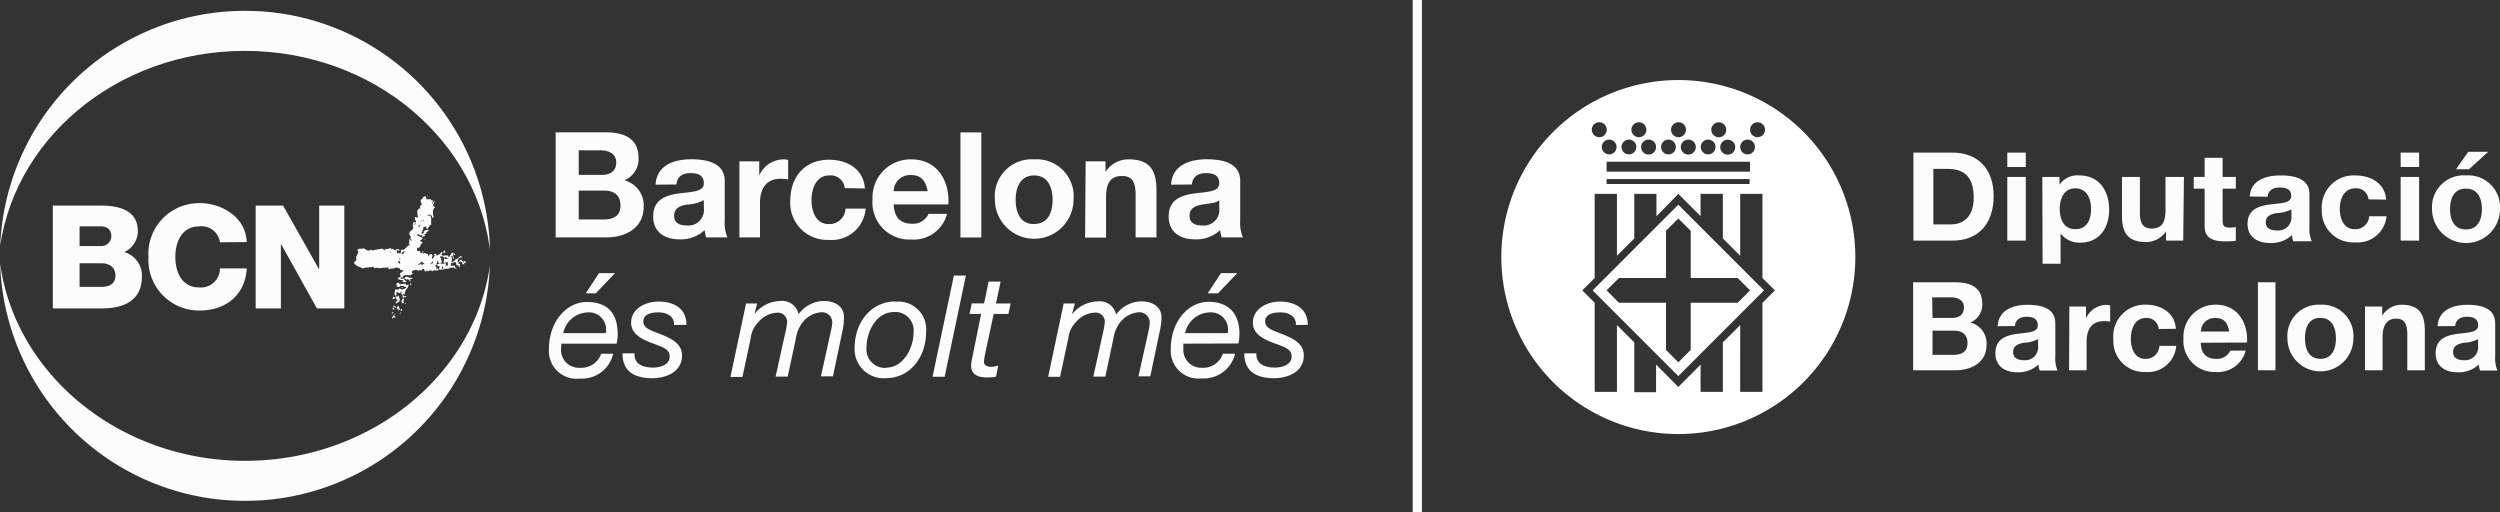 <svg id="Capa_1" data-name="Capa 1" xmlns="http://www.w3.org/2000/svg" xmlns:xlink="http://www.w3.org/1999/xlink" viewBox="0 0 270.76 55.48"><rect x="0" y="0" width="270.76" height="55.48" fill="#333333" stroke="none"/><defs><style>.cls-1,.cls-4{fill:none;}.cls-2{clip-path:url(#clip-path);}.cls-3{fill:#fcfcfc;}.cls-4{stroke:#fcfcfc;stroke-miterlimit:10;}.cls-5{clip-path:url(#clip-path-2);}.cls-6{fill:#fff;}</style><clipPath id="clip-path"><rect class="cls-1" width="270.76" height="55.48"/></clipPath><clipPath id="clip-path-2"><path class="cls-1" d="M0,27.71A26.54,26.54,0,1,0,26.53,1.17,26.53,26.53,0,0,0,0,27.71"/></clipPath></defs><g class="cls-2"><path class="cls-3" d="M207.23,16.53h4.23c2.55,0,4.46,1.55,4.46,4.71,0,2.77-1.46,4.82-4.46,4.82h-4.23Zm2.16,7.77h1.92c1.25,0,2.45-.75,2.45-2.86,0-1.92-.69-3.15-2.83-3.15h-1.54Z"/><path class="cls-3" d="M219.4,18.09h-2V16.53h2Zm-2,1.07h2v6.9h-2Z"/><path class="cls-3" d="M221.19,19.16h1.86V20h0A2.35,2.35,0,0,1,225.19,19c2.23,0,3.24,1.75,3.24,3.71s-1.05,3.57-3.13,3.57a2.55,2.55,0,0,1-2.13-1h0v3.28h-1.95Zm5.28,3.47c0-1.1-.45-2.23-1.7-2.23s-1.69,1.11-1.69,2.23.43,2.19,1.7,2.19,1.69-1.07,1.69-2.19"/><path class="cls-3" d="M236.45,26.06h-1.86v-1h0a2.58,2.58,0,0,1-2.18,1.15c-2.07,0-2.59-1.14-2.59-2.85V19.16h1.94v3.89c0,1.14.35,1.7,1.26,1.7,1.06,0,1.51-.57,1.51-2V19.16h2Z"/><path class="cls-3" d="M240.72,19.16h1.43v1.27h-1.43v3.41c0,.65.17.81.82.81a3.08,3.08,0,0,0,.61-.06v1.48a6.84,6.84,0,0,1-1.14.07c-1.2,0-2.24-.27-2.24-1.64V20.43h-1.18V19.16h1.18V17.09h1.95Z"/><path class="cls-3" d="M243.66,21.28C243.77,19.51,245.4,19,247,19c1.42,0,3.12.31,3.12,2v3.59a3.44,3.44,0,0,0,.25,1.54h-2a2.5,2.5,0,0,1-.14-.67,3.3,3.3,0,0,1-2.39.86c-1.35,0-2.42-.66-2.42-2.07,0-1.57,1.21-1.94,2.42-2.1s2.31-.13,2.31-.91-.58-.93-1.27-.93-1.22.29-1.29,1Zm4.51,1.4a4,4,0,0,1-1.62.4c-.61.12-1.16.32-1.16,1s.56.88,1.2.88a1.43,1.43,0,0,0,1.58-1.59Z"/><path class="cls-3" d="M256.52,21.59a1.32,1.32,0,0,0-1.45-1.19c-1.25,0-1.66,1.23-1.66,2.24s.4,2.18,1.63,2.18a1.48,1.48,0,0,0,1.55-1.4h1.88a3.14,3.14,0,0,1-3.42,2.83,3.4,3.4,0,0,1-3.59-3.55A3.46,3.46,0,0,1,255.09,19c1.68,0,3.22.86,3.34,2.62Z"/><path class="cls-3" d="M262,18.09H260V16.53H262ZM260,19.16H262v6.9H260Z"/><path class="cls-3" d="M267.07,19a3.44,3.44,0,0,1,3.69,3.64,3.68,3.68,0,0,1-7.36,0A3.43,3.43,0,0,1,267.07,19m0,5.85c1.33,0,1.73-1.11,1.73-2.21s-.4-2.21-1.73-2.21-1.72,1.11-1.72,2.21.4,2.21,1.72,2.21m.33-6.52H266l1.32-1.89h2.16Z"/><path class="cls-3" d="M207.2,30.57h4.49c1.81,0,3,.59,3,2.36a2.11,2.11,0,0,1-1.29,2,2.33,2.33,0,0,1,1.75,2.41c0,1.94-1.65,2.76-3.37,2.76H207.2Zm2.1,3.86h2.12c.74,0,1.28-.33,1.28-1.14s-.69-1.09-1.44-1.09h-2Zm0,4h2.24c.83,0,1.55-.27,1.55-1.26s-.61-1.36-1.51-1.36H209.3Z"/><path class="cls-3" d="M216.35,35.33c.11-1.78,1.7-2.32,3.25-2.32,1.37,0,3,.31,3,2v3.59a3.38,3.38,0,0,0,.24,1.53h-1.93a2.34,2.34,0,0,1-.13-.66,3.16,3.16,0,0,1-2.32.85c-1.31,0-2.35-.65-2.35-2.06,0-1.57,1.17-1.94,2.35-2.1s2.24-.14,2.24-.91-.57-.94-1.23-.94-1.19.3-1.25,1Zm4.38,1.4a3.84,3.84,0,0,1-1.58.4c-.59.12-1.12.32-1.12,1s.55.88,1.16.88a1.41,1.41,0,0,0,1.54-1.59Z"/><path class="cls-3" d="M224.12,33.2h1.8v1.28h0a2.45,2.45,0,0,1,2.2-1.46,1.16,1.16,0,0,1,.42.07v1.75a3.58,3.58,0,0,0-.68-.06c-1.39,0-1.87,1-1.87,2.22v3.1h-1.9Z"/><path class="cls-3" d="M233.8,35.63a1.29,1.29,0,0,0-1.4-1.19c-1.21,0-1.62,1.23-1.62,2.25s.39,2.18,1.58,2.18a1.46,1.46,0,0,0,1.51-1.41h1.83a3.09,3.09,0,0,1-3.33,2.83,3.34,3.34,0,0,1-3.48-3.53A3.41,3.41,0,0,1,232.42,33c1.62,0,3.12.85,3.24,2.61Z"/><path class="cls-3" d="M238.36,37.12c0,1.2.64,1.75,1.69,1.75a1.57,1.57,0,0,0,1.5-.9h1.67A3.11,3.11,0,0,1,240,40.29a3.37,3.37,0,0,1-3.52-3.63A3.46,3.46,0,0,1,240,33c2.36,0,3.49,2,3.36,4.1Zm3.08-1.21c-.18-1-.59-1.47-1.51-1.47a1.49,1.49,0,0,0-1.57,1.47Z"/><rect class="cls-3" x="244.54" y="30.57" width="1.9" height="9.53"/><path class="cls-3" d="M251.3,33a3.39,3.39,0,0,1,3.58,3.65,3.57,3.57,0,1,1-7.14,0A3.39,3.39,0,0,1,251.3,33m0,5.86c1.31,0,1.69-1.11,1.69-2.21s-.38-2.22-1.69-2.22-1.66,1.11-1.66,2.22.39,2.21,1.66,2.21"/><path class="cls-3" d="M256.14,33.2H258v1h0A2.48,2.48,0,0,1,260.09,33c2,0,2.53,1.13,2.53,2.84V40.1h-1.9V36.21c0-1.14-.33-1.7-1.21-1.7s-1.47.58-1.47,2V40.1h-1.9Z"/><path class="cls-3" d="M264,35.33c.1-1.78,1.69-2.32,3.24-2.32,1.38,0,3,.31,3,2v3.59a3.38,3.38,0,0,0,.24,1.53H268.6a2.34,2.34,0,0,1-.13-.66,3.15,3.15,0,0,1-2.33.85c-1.31,0-2.35-.65-2.35-2.06,0-1.57,1.18-1.94,2.35-2.1s2.25-.14,2.25-.91-.56-.94-1.23-.94-1.19.3-1.26,1Zm4.38,1.4a3.84,3.84,0,0,1-1.58.4c-.58.12-1.12.32-1.12,1s.55.88,1.16.88a1.41,1.41,0,0,0,1.54-1.59Z"/><line class="cls-4" x1="153.5" y1="55.49" x2="153.5"/></g><g class="cls-5"><path class="cls-3" d="M26.53,49.91c-13.86,0-25.42-9.78-26.62-22.26-.07.72.09,1.44.09,2.17C0,43.31,11.87,54.24,26.53,54.24S53.07,43.31,53.07,29.82a18.41,18.41,0,0,0,.11-2.09C52,40.21,40.4,49.91,26.53,49.91"/><path class="cls-3" d="M26.51,5.51c14,0,25.43,9.78,26.64,22.26.07-.71.11-1.44.11-2.17,0-13.49-12-24.43-26.75-24.43S-.23,12.11-.23,25.6c0,.73,0,1.46.11,2.17C1.07,15.29,12.54,5.51,26.51,5.51"/></g><g class="cls-2"><path class="cls-3" d="M49.94,28.38c-.1-.12-.24,0-.31.14l.24.11-.12.12.09.18-.19,0,.05-.15-.27-.06c0-.43-.34-.49-.27-.06h0l0-.22c-.22,0-.37,0-.32.34h.44s0,.35.19.24v.06h-.24l-.09-.12c-.1,0-.27.12-.35,0-.19.29-.58,0-.83.29-.07-.23-.41.2-.41-.23l.12-.15c-.12,0-.31-.05-.34-.21.22-.19.46-.11.73-.08l.15,0c-.34-.11,0-.47-.15-.73-.1-.06-.34-.18-.41,0l.14.11c0,.12,0,.39.1.42-.1.09-.31.23-.44,0l0-.24-.2.47c.08.11-.07.15-.14.17l.17.15-.08.15h.27v.2c-.22.06-.46-.09-.68.12-.14-.36-.47.2-.52-.12l-.23.15-.12-.29h-.17l0-.06-.08.23-.22-.12c0,.24-.27.09-.39,0-.15.15-.41,0-.46.3l.07.11c-.29.5-.87-.14-1.1.5l-.19-.08,0,.05c.07.29.29,0,.44.12.09-.32.21-.21.42-.17V30c.12.17.39,0,.44.17l-.29.09.12.23-.15-.08c-.08,0,0-.15.05-.12a.51.51,0,0,1-.32-.06c-.05.18-.22-.2-.33.06.09.06.26.12.16.26h-.24l-.19-.09c0,.12.22-.05.22-.08-.21-.09-.61,0-.61-.29l.29-.09-.08-.36.37-.31a.23.23,0,0,0-.29-.06c-.1-.32-.42-.3-.64-.26-.19.2-.44-.06-.59.2l-.14-.26-.21.06-.18-.06v.14l-.1-.14c-.18.17-.43,0-.57.14l0-.08c-.17-.09-.49.23-.5-.15-.08.11-.3,0-.33.15l0-.09c-.25.09-.56,0-.83.17-.44-.28-.46-.08-.93-.55h0c-.12-.26.44-.32.18-.59,0-.28.43-.63.15-.84.16-.32.43-.06.65-.23.27.11.53.41.8.17h.12l0,.11c.34-.17,1.1-.14,1.08-.28.09.23.43.05.43.38,0-.11-.09-.33,0-.33.19.22.49-.28.63.09.21-.29.34.41.51-.09.15.09-.07.7.24.45l.2.11.1-.34-.08,0a.24.24,0,0,1,.3-.09c.23-.09.38-.4.65-.52l.05-.09-.13-.11c.2-.15-.09-.47.23-.44l0-.29c-.51-.62.44-.65.25-1v-.14h0c-.09-.15.08-.41.12-.49l.1.17.12-.15c-.05-.17-.26-.31-.07-.51l.22.11c.15-.24-.32-.88.32-1.06l-.1-.23c.58-.09-.22-.64.31-.75,0-.3.48-.44.39-.12h0c.13.35.46-.06.58.26l.14,0c.15.12-.21.27,0,.35,0-.12.15-.32.24-.23-.22.29-.27.49.07.66-.34,0-.34.74-.19,1l-.15.14c-.09-.39-.19-.33-.48-.39l-.06.12c.67-.14.28.79.45,1-.22-.17-.45.83-.59.27l0-.12-.32.14,0,.27-.09.06c.09.14-.27.26,0,.37l.07-.11.12.06c-.19-.35.24-.35.41-.43l.13.19c-.16-.08-.34.15-.34.29-.3.12-.61.27-.86,0-.41.16.51.33.51.5l-.31.26.34.15c-.24.08-.32.64-.61.58a.47.47,0,0,0,0,.38l.25-.06.12.27c.31.06.05-.33.31-.17l-.11.11c.06.23.31-.1.41.14h.18l0,.18.07.05c.15-.25.3-.34.44,0-.07,0-.19.26,0,.3l.22-.35-.1-.18.27,0v.2c.2-.09.46-.18.56-.43l.15.11-.15.12c0,.14.15.29.26.14.21.11.5-.14.5.23.16,0,.12-.37.26-.26,0-.09.1-.34.22-.23l.1.14c-.27,0,0,.3,0,.49-.18.12-.06-.51-.3-.22.12.11.07.34.07.49l-.09.12c.17-.06.46-.12.48-.33.29.09.52-.63.69-.14-.28-.14-.37.14-.47.35l.17.15c0-.15.15-.36.25-.3l.26.27Zm-7.7-1.14v.12l.15,0Zm.91,6.41v-.2c-.25-.09,0,.2-.19.12l.07-.12L43,33.36h-.13l-.19-.15c-.15.15.14.24,0,.3a.13.13,0,0,1-.19-.12l.09,0,.05-.3.18.06c0,.09.07.24.19.15l.12-.21.2.41Zm-.73.33c0-.15.19-.21.27-.21-.13,0-.13.26-.27.21m.14.52h-.09a.65.65,0,0,1,.14-.35l.25.17c0,.13-.35,0-.3.18m.15-2.1-.22,0,.12-.26.17.08Zm-.15-.32V32s.08.06.08.09Zm.08.73,0,0,0-.09,0,.09Zm.14,1.28h-.07V34l.1,0Zm1-2.18-.07-.09-.11.09c.09.08.21.26.33.14l.07,0c0,.23-.29.06-.4.23l.16.12-.09.26.09.12-.21.09-.08-.26h0l.23-.36c-.2-.09,0-.37-.23-.37l0-.39-.14.24v0h-.18L43,31.61l-.13.15c.25.06-.12.29.13.38l.22-.15c-.08.2.21.44,0,.65l.09.14c-.19-.27-.26.15-.46.06a.39.39,0,0,1,.27-.33c-.12-.06-.39-.23-.24-.43-.12-.21-.24-.29-.1-.56v-.17c.18,0,.42.09.49-.12l.22.12a.76.76,0,0,0,.48-.2L44,31c-.12.23-.31-.14-.46,0-.19-.21-.32.29-.51,0l-.1.15,0,0c.15-.15-.19-.65.25-.5.07,0,.12.17.2.26h0v-.23c.23.23.47-.15.64.21l.22-.09c.05.41-.42.52-.42,1.14m-.65-4.77L43,27.09c0-.18.21-.12.29,0Zm0,1.06-.07.18.24.17c0-.14,0-.29-.17-.35M43,34.29l0-.08.05,0Zm0-4.81.05-.11s0,.05,0,.11ZM43.27,28s-.05.06,0,.13l.11-.1Zm0,6v0l.1-.23V34Zm.21-.31-.11-.07c0-.08.11-.2.19-.14Zm.11-2.6v.11c-.21,0-.08-.08,0-.11m-.11-3.65.08.09c.08-.06.26-.15.26-.29s-.26.09-.34.2m.37,5.46,0-.09c.08,0,.1,0,.15.06Zm.07-2.31,0-.09H44v.09Zm.47-.72h0v-.15l.07.11Zm0-4.06c0,.26.22.23.19.37h0c0-.14,0-.34-.22-.37m.07,5.07c-.07-.19.12-.26.12-.05Zm.24-1.22v-.08c.08,0,.1,0,.1,0v.07Zm.19-5.31.22-.12c-.07,0-.22-.09-.22.12M45,26c-.05,0,0,.09,0,.12l0-.09Zm.62,2.34c-.08.12-.25.31-.34.23v.08c.09.06.26-.05.36-.11l0,0,0,.14c.17.06.19-.17.36-.14Zm-.3-4.43h.07l0,0c0-.07,0,0-.1,0m0,.55.13.24,0-.27.1,0c0-.29-.17.17-.27,0m0,2.42c-.07-.15.23-.15.29-.15s-.21.15-.29.15m.2-3.62.12.16c0-.16-.09-.13-.12-.16m.12.65V24c.12-.14.24-.06.36,0-.07-.24-.24,0-.36-.14m.15,1.83,0-.09c0-.2.2-.17.33-.08s-.23,0-.3.17m0-1,.07-.09,0,.09Zm0,1.51s0-.11,0-.11l0,.11ZM46,26l0-.14.08.06Zm.31-4.75,0-.12.07.12Zm.51,7.06,0,.06-.24.23.34-.11Zm1.1.81c.12,0,.12-.14,0-.28a.21.21,0,0,0,0,.28M48,27.36l.08-.23c.07,0,.22.14.14.25Zm.15.66a.81.81,0,0,0,.38,0c-.14-.12-.43-.34-.38,0m.34.36-.34.06c.22.08.15.35.07.55.08-.2.15-.24.29-.24Zm.66-.77,0-.14c.12,0,.17,0,.12.18Zm.85.32-.1-.08c-.07-.14.1-.14.13,0Zm.24.51.07.19h-.19c-.22-.29.17-.19.17-.4l.17.15v.11Z"/><path class="cls-3" d="M5.72,22.27h5.21c1.91,0,4,.46,4,2.78a2.51,2.51,0,0,1-1.47,2.25,2.65,2.65,0,0,1,1.91,2.64c0,2.65-2,3.46-4.33,3.46H5.72Zm2.9,4.38h2.25a1.09,1.09,0,0,0,1.19-1.07c0-.81-.59-1.07-1.19-1.07H8.62Zm0,4.42h2.32c.92,0,1.56-.32,1.56-1.24s-.68-1.32-1.56-1.32H8.62Z"/><path class="cls-3" d="M23.82,26.24a2,2,0,0,0-2.25-1.72c-1.87,0-2.58,1.66-2.58,3.31s.71,3.3,2.58,3.3a2.06,2.06,0,0,0,2.25-2.06h2.9c-.16,2.88-2.26,4.56-5.08,4.56a5.48,5.48,0,0,1-5.56-5.8A5.49,5.49,0,0,1,21.64,22c2.4,0,5,1.54,5.08,4.22Z"/><polygon class="cls-3" points="27.69 22.27 30.66 22.27 34.53 29.12 34.57 29.12 34.57 22.27 37.29 22.27 37.29 33.4 34.32 33.4 30.45 26.45 30.42 26.45 30.42 33.4 27.69 33.4 27.69 22.27"/></g><path class="cls-3" d="M60.81,37.22a5.47,5.47,0,0,0-.05.69,1.93,1.93,0,0,0,2.06,1.92,2.25,2.25,0,0,0,2.29-1.52h1.3A3.46,3.46,0,0,1,62.82,41a3,3,0,0,1-3.37-3.18c0-3,1.91-5.11,4.09-5.11,2.34,0,3.36,1.27,3.36,3.51a5.47,5.47,0,0,1-.12,1Zm4.79-1.14a1.85,1.85,0,0,0-1.86-2.25A2.81,2.81,0,0,0,61,36.08Zm-.73-6.5h1.74l-2.09,2.19H63.44Z"/><path class="cls-3" d="M73,35.2c.06-.9-.74-1.37-1.64-1.37s-1.69.21-1.69,1,1,1,2.09,1.45,2.11,1,2.11,2.23c0,1.76-1.71,2.45-3.24,2.45-1.82,0-3.23-.66-3.21-2.69h1.3c-.06,1.18.94,1.54,2,1.54.85,0,1.81-.31,1.81-1.21s-1-1.08-2.08-1.5-2.1-1-2.1-2.15c0-1.48,1.47-2.29,3-2.29s3,.66,3,2.52Z"/><path class="cls-3" d="M80.8,32.87H82L81.72,34l0,0a3.64,3.64,0,0,1,2.77-1.4,1.82,1.82,0,0,1,2,1.43,3.43,3.43,0,0,1,2.71-1.43c1.13,0,2.21.49,2.21,1.78A7.63,7.63,0,0,1,91.21,36l-1,4.76h-1.3l1.1-5a4.47,4.47,0,0,0,.13-.87,1.12,1.12,0,0,0-1.21-1.07,2.81,2.81,0,0,0-2,1.09,3.67,3.67,0,0,0-.74,1.78l-.88,4.1H84L85,36.27a8.66,8.66,0,0,0,.25-1.4,1,1,0,0,0-1.1-1,2.81,2.81,0,0,0-2,1,2.93,2.93,0,0,0-.85,1.79l-.89,4.16h-1.3Z"/><path class="cls-3" d="M97,32.68a3,3,0,0,1,3.3,3.28c0,2.6-1.62,5-4.4,5a3.14,3.14,0,0,1-3.34-3.31c0-2.59,1.66-5,4.44-5m-1,7.16c1.89,0,2.94-2.2,2.94-3.76a2,2,0,0,0-2.09-2.26c-2,0-3,2.19-3,3.84A2,2,0,0,0,96,39.84"/><polygon class="cls-3" points="103.31 29.84 104.61 29.84 102.31 40.8 101 40.8 103.31 29.84"/><path class="cls-3" d="M107.87,32.87h1.59L109.21,34h-1.59l-1,4.67c0,.19-.05.34-.05.53,0,.4.39.53.79.53a2.43,2.43,0,0,0,.75-.14l-.23,1.2a4.78,4.78,0,0,1-.92.09c-1,0-1.78-.27-1.78-1.29a3,3,0,0,1,.08-.65l1-4.94H105l.25-1.14h1.33l.49-2.36h1.3Z"/><path class="cls-3" d="M115.2,32.87h1.21l-.3,1.17,0,0a3.63,3.63,0,0,1,2.77-1.4,1.81,1.81,0,0,1,2,1.43,3.43,3.43,0,0,1,2.71-1.43c1.12,0,2.21.49,2.21,1.78a8.35,8.35,0,0,1-.22,1.58l-1,4.76H123.3l1.11-5a4.41,4.41,0,0,0,.11-.87,1.12,1.12,0,0,0-1.2-1.07,2.81,2.81,0,0,0-2,1.09,3.77,3.77,0,0,0-.74,1.78l-.87,4.1h-1.3l1-4.53a11.8,11.8,0,0,0,.25-1.4,1,1,0,0,0-1.11-1,2.83,2.83,0,0,0-2,1,3,3,0,0,0-.85,1.79l-.89,4.16h-1.29Z"/><path class="cls-3" d="M128.16,37.22c0,.23,0,.47,0,.69a1.93,1.93,0,0,0,2,1.92,2.23,2.23,0,0,0,2.28-1.52h1.32a3.47,3.47,0,0,1-3.6,2.67,3,3,0,0,1-3.36-3.18c0-3,1.9-5.11,4.09-5.11s3.35,1.27,3.35,3.51a5.63,5.63,0,0,1-.11,1Zm4.8-1.14a1.85,1.85,0,0,0-1.86-2.25,2.82,2.82,0,0,0-2.75,2.25Zm-.73-6.5H134l-2.09,2.19H130.8Z"/><path class="cls-3" d="M140.35,35.2c.06-.9-.73-1.37-1.64-1.37s-1.69.21-1.69,1,1,1,2.09,1.45,2.1,1,2.1,2.23c0,1.76-1.71,2.45-3.23,2.45-1.82,0-3.23-.66-3.22-2.69h1.31c-.06,1.18.94,1.54,2,1.54.85,0,1.82-.31,1.82-1.21s-1-1.08-2.09-1.5-2.11-1-2.11-2.15c0-1.48,1.48-2.29,2.95-2.29s3,.66,3,2.52Z"/><path class="cls-3" d="M60.18,14.33h5.35c2.17,0,3.63.7,3.63,2.82a2.49,2.49,0,0,1-1.54,2.38,2.79,2.79,0,0,1,2.09,2.88c0,2.31-2,3.3-4,3.3H60.18Zm2.5,4.61h2.53c.87,0,1.53-.4,1.53-1.35s-.82-1.31-1.72-1.31H62.68Zm0,4.83h2.68c1,0,1.84-.32,1.84-1.5s-.73-1.63-1.8-1.63H62.68Z"/><path class="cls-3" d="M71,20c.12-2.11,2-2.75,3.87-2.75,1.64,0,3.62.36,3.62,2.35v4.28a4.14,4.14,0,0,0,.29,1.83h-2.3a3.46,3.46,0,0,1-.16-.79,3.78,3.78,0,0,1-2.77,1c-1.56,0-2.81-.79-2.81-2.47,0-1.87,1.41-2.31,2.81-2.5s2.68-.16,2.68-1.09-.67-1.11-1.47-1.11-1.42.35-1.5,1.23Zm5.23,1.68a4.45,4.45,0,0,1-1.88.48c-.71.14-1.34.38-1.34,1.21s.65,1.05,1.38,1.05a1.68,1.68,0,0,0,1.84-1.89Z"/><path class="cls-3" d="M80.08,17.47h2.15V19h0a2.91,2.91,0,0,1,2.63-1.74,2.08,2.08,0,0,1,.5.07v2.1a4.82,4.82,0,0,0-.82-.07c-1.65,0-2.23,1.19-2.23,2.64v3.71H80.08Z"/><path class="cls-3" d="M91.49,20.37A1.53,1.53,0,0,0,89.82,19c-1.45,0-1.93,1.47-1.93,2.67s.46,2.6,1.88,2.6a1.74,1.74,0,0,0,1.8-1.68h2.18a3.67,3.67,0,0,1-4,3.39,4,4,0,0,1-4.16-4.23c0-2.56,1.53-4.45,4.21-4.45,1.94,0,3.73,1,3.87,3.11Z"/><path class="cls-3" d="M96.79,22.14c.06,1.44.76,2.09,2,2.09a1.85,1.85,0,0,0,1.78-1.07h2a3.72,3.72,0,0,1-3.86,2.78,4,4,0,0,1-4.21-4.34,4.12,4.12,0,0,1,4.21-4.34c2.81,0,4.16,2.35,4,4.88Zm3.68-1.43c-.22-1.14-.7-1.75-1.8-1.75a1.77,1.77,0,0,0-1.88,1.75Z"/><rect class="cls-3" x="104.02" y="14.34" width="2.26" height="11.38"/><path class="cls-3" d="M112,17.26a4,4,0,0,1,4.27,4.34,4.26,4.26,0,1,1-8.52,0A4,4,0,0,1,112,17.26m0,7c1.54,0,2-1.32,2-2.63S113.5,19,112,19s-2,1.31-2,2.64.47,2.63,2,2.63"/><path class="cls-3" d="M117.58,17.47h2.15v1.15h0a2.93,2.93,0,0,1,2.52-1.36c2.41,0,3,1.34,3,3.38v5.07h-2.26V21.06c0-1.35-.4-2-1.45-2-1.23,0-1.75.68-1.75,2.36v4.31h-2.27Z"/><path class="cls-3" d="M126.83,20c.12-2.11,2-2.75,3.87-2.75,1.64,0,3.62.36,3.62,2.35v4.28a4,4,0,0,0,.29,1.83h-2.3a3.46,3.46,0,0,1-.16-.79,3.78,3.78,0,0,1-2.77,1c-1.56,0-2.81-.79-2.81-2.47,0-1.87,1.41-2.31,2.81-2.5s2.67-.16,2.67-1.09-.67-1.11-1.46-1.11-1.42.35-1.5,1.23Zm5.22,1.68c-.37.34-1.17.35-1.88.48s-1.34.38-1.34,1.21.66,1.05,1.39,1.05a1.68,1.68,0,0,0,1.83-1.89Z"/><path class="cls-6" d="M172.49,31.45l9.28,9.28,9.28-9.28-9.28-9.28Zm15.71-1.34,1.34,1.34-1.34,1.34h-5.09v5.1l-1.34,1.35-1.34-1.35v-5.1h-5.09L174,31.45l1.34-1.34h5.09V25l1.34-1.34L183.11,25v5.11ZM181.77,8.67a19.17,19.17,0,1,0,19.17,19.17A19.17,19.17,0,0,0,181.77,8.67m8.57,4.57a.81.81,0,1,1-.8.81.81.81,0,0,1,.8-.81m-1.07,1.88a.8.8,0,1,1-.8.8.8.8,0,0,1,.8-.8M174,17.52h15.53v1.07H174Zm15.49,2.41H174v-.54h15.49Zm-1.56-4a.81.81,0,1,1-.8-.8.8.8,0,0,1,.8.8m-1.87-2.68a.81.81,0,1,1,0,1.61.81.81,0,0,1,0-1.61M185,15.12a.8.8,0,1,1-.8.8.8.8,0,0,1,.8-.8m-1.34.8a.81.81,0,1,1-.8-.8.8.8,0,0,1,.8.8m-1.88-2.68a.81.81,0,1,1-.8.81.81.81,0,0,1,.8-.81m-1.08,1.88a.8.8,0,1,1-.8.8.8.8,0,0,1,.8-.8m-1.34.8a.81.81,0,1,1-.8-.8.8.8,0,0,1,.8.8m-1.87-2.68a.81.81,0,1,1-.8.81.81.81,0,0,1,.8-.81m-1.06,1.88a.8.8,0,1,1-.81.8.8.8,0,0,1,.81-.8m-1.35.8a.8.8,0,0,1-.8.8.8.8,0,1,1,0-1.6.8.8,0,0,1,.8.8m-1.87-2.68a.81.81,0,1,1-.81.81.8.8,0,0,1,.81-.81M190.88,32.8v9.64h-2.41V35.21l-1.88,1.87v5.36h-2.41V39.49l-2.41,2.42-2.41-2.43v3H177V37.08l-1.88-1.88v7.24h-2.41V32.79l-1.34-1.34,1.34-1.34V21h2.41v6.7L177,25.83V21h2.4v2.42L181.77,21l2.41,2.41V21h2.41v4.82l1.88,1.88V21h2.41v9.11l1.35,1.34Z"/></svg>
